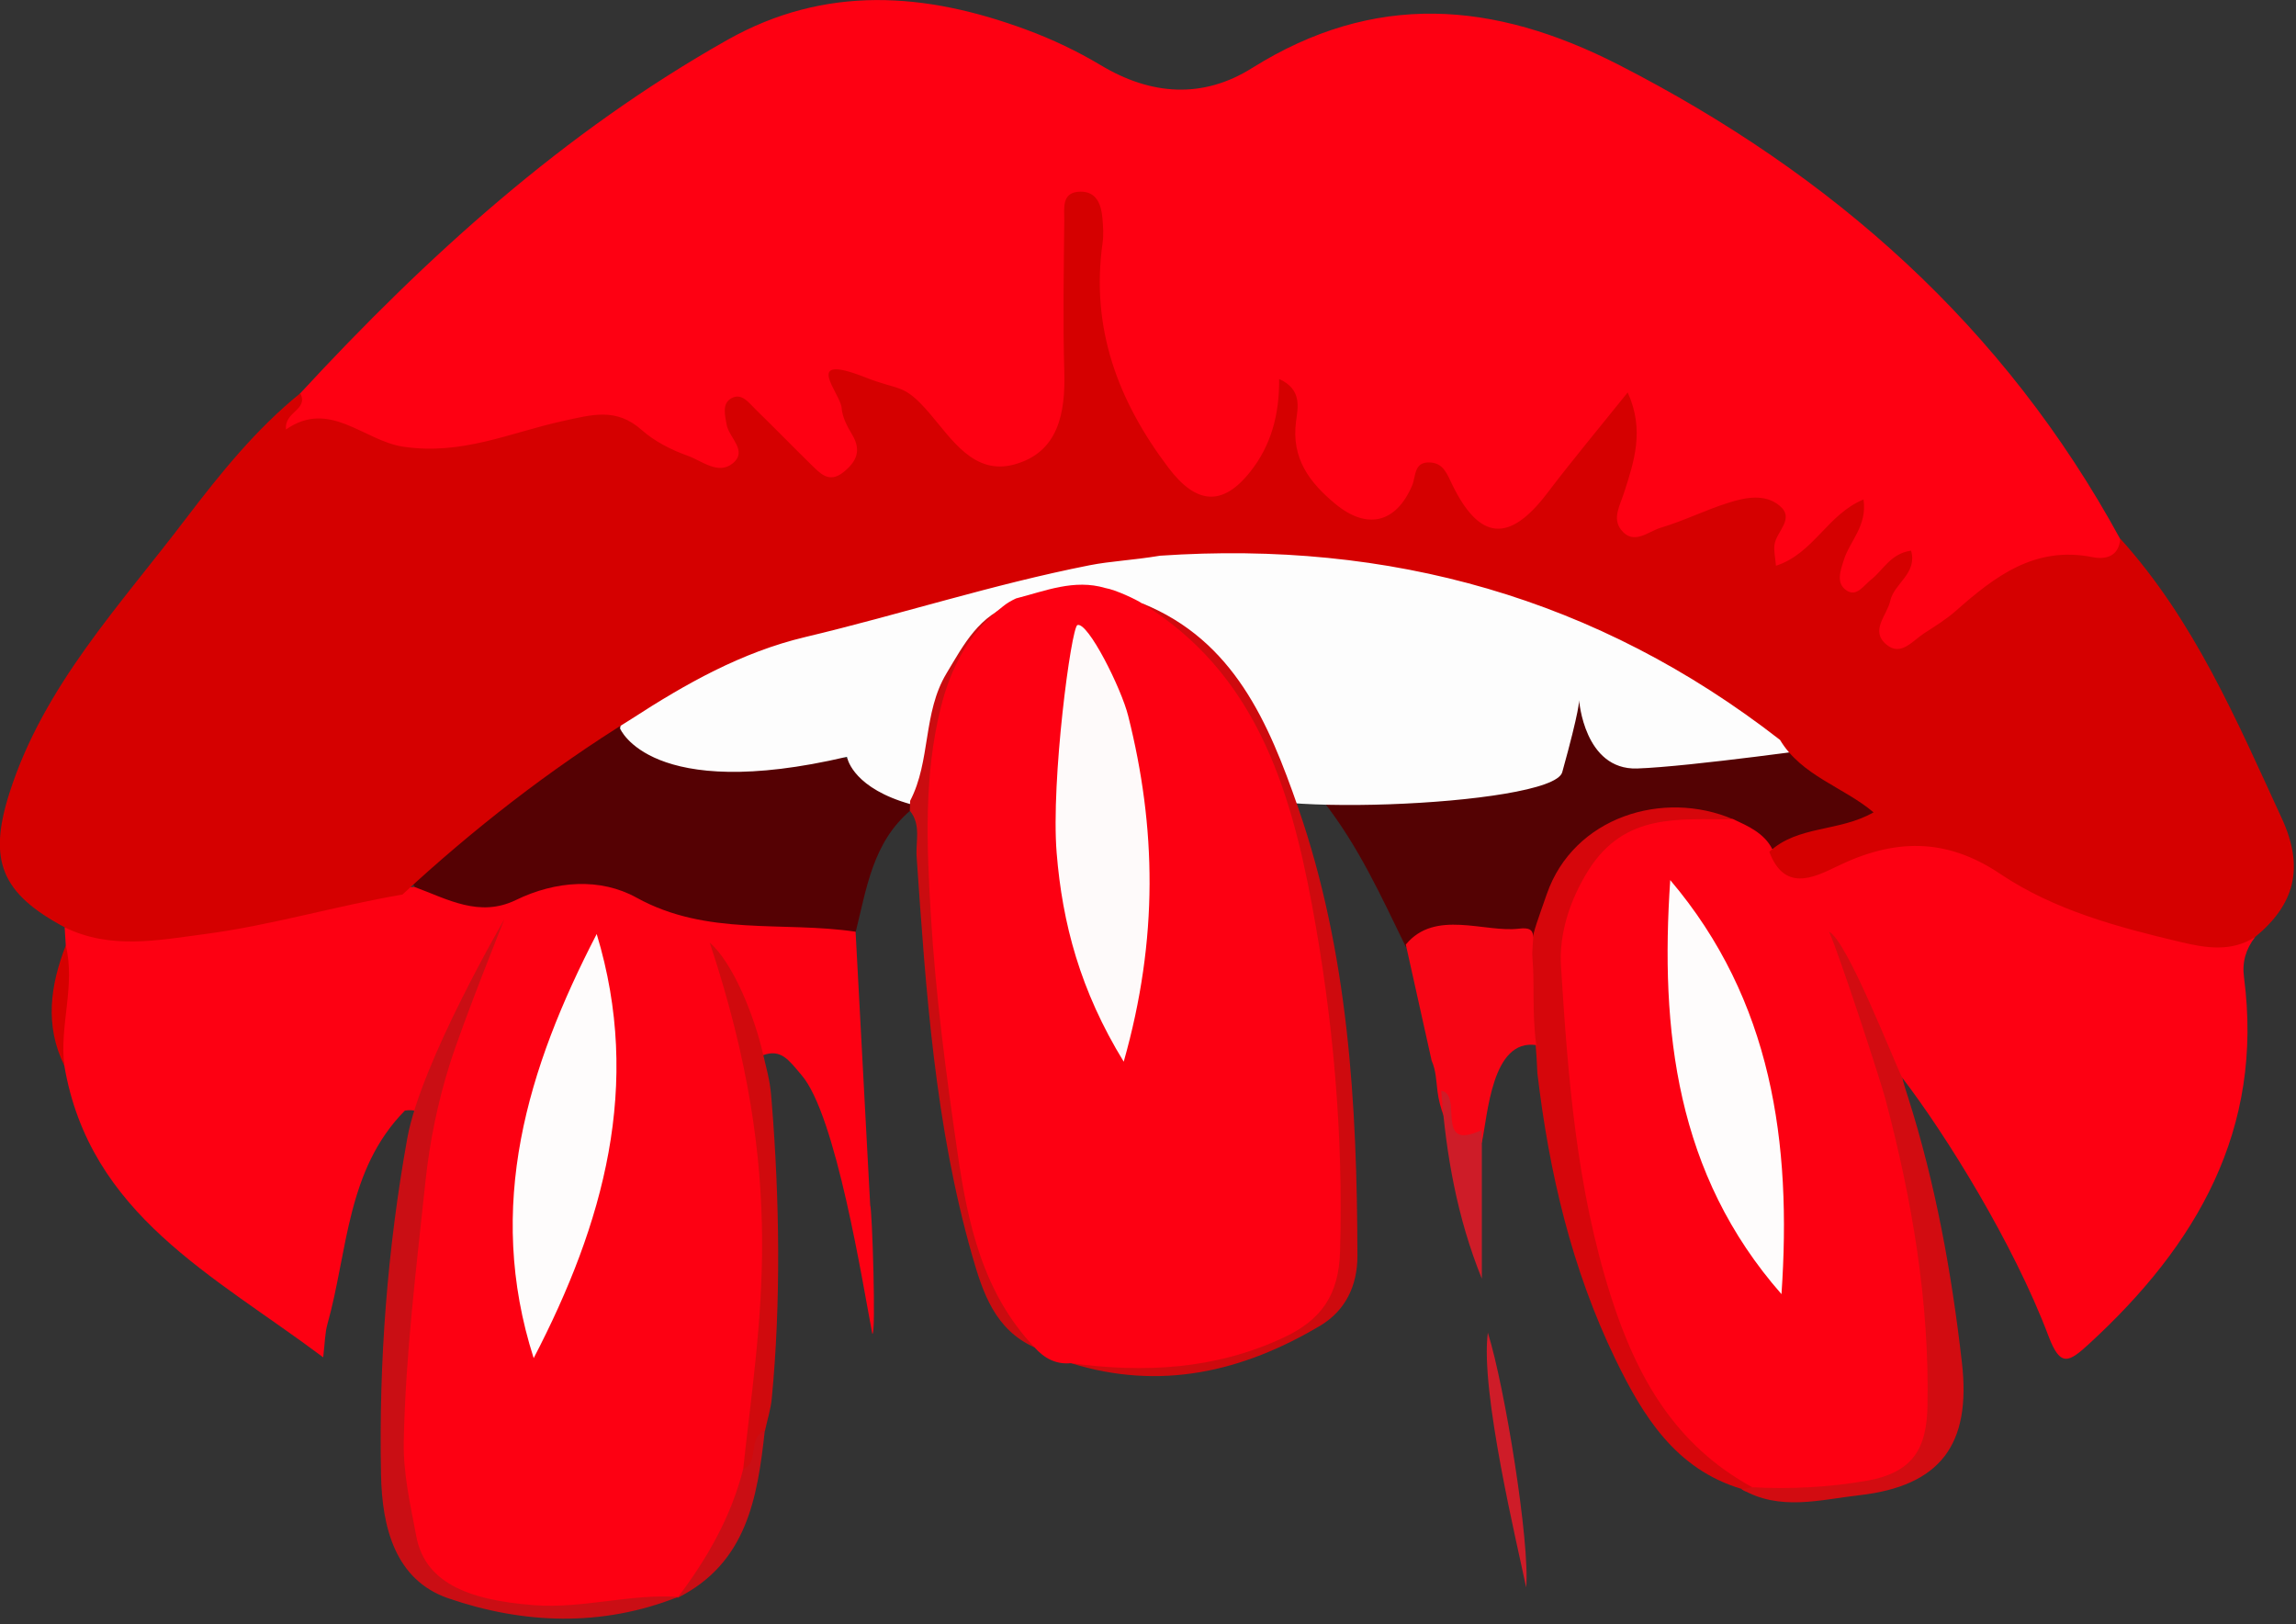 <?xml version="1.0" encoding="utf-8"?>
<!-- Generator: Adobe Illustrator 28.0.0, SVG Export Plug-In . SVG Version: 6.00 Build 0)  -->
<svg version="1.1" id="Layer_1" xmlns="http://www.w3.org/2000/svg" xmlns:xlink="http://www.w3.org/1999/xlink" x="0px" y="0px"
	 viewBox="0 0 141.37 100" style="enable-background:new 0 0 141.37 100;" xml:space="preserve">
<rect x="0" y="0" width="141.37" height="100" fill="#333333" stroke="none"/>
<style type="text/css">
	.st0{fill:#FD0012;}
	.st1{fill:#550103;}
	.st2{fill:#540203;}
	.st3{fill:#D6060B;}
	.st4{fill:#F70514;}
	.st5{fill:#D20C11;}
	.st6{fill:#CA0E14;}
	.st7{fill:#D00A0D;}
	.st8{fill:#CE1C28;}
	.st9{fill:#D50000;}
	.st10{fill:#FEFCFC;}
	.st11{fill:#FDFDFD;}
	.st12{fill:#FE0012;}
	.st13{fill:#CE0A0E;}
	.st14{fill:#CA0C10;}
	.st15{fill:#FEFAFA;}
</style>
<g>
	<path class="st0" d="M3.98,57.08c6.39,0.09,12.68-0.54,18.71-2.84c1.08-0.41,1.87,0.48,2.84,0.36c3.05,0.2,6.05,0.01,9.05-0.71
		c1.73-0.41,3.65-0.23,5.25,0.63c2.84,1.52,5.83,1.79,8.94,1.7c1.4-0.04,2.79,0.12,3.91,1.13c0.3,5.62,0.6,11.23,0.9,16.85
		c0.12,0.19,0.37,8.07,0.13,7.91c-0.6-3.11-2.23-13.49-4.37-15.94c-0.79-0.93-1.25-1.61-2.36-1.21c0.3,8.63,0.56,16.9-0.65,25.11
		c-0.76,3.21-1.88,6.21-4.63,8.31l0.05-0.06c-4.1,0.85-8.17,1.16-12.34,0.29c-2.61-0.54-3.88-2.14-4.54-4.47
		c-0.99-3.5-0.76-7.13-0.44-10.64c0.42-4.62,0.83-9.24,1.36-13.85c0.09-0.75,0.31-1.44-0.86-1.28c-3.6,3.65-3.51,8.65-4.77,13.15
		c-0.15,0.53-0.15,1.1-0.26,2.04C13.15,78.5,5.52,74.78,3.96,65.6c-0.6-2.47-0.07-4.94,0.09-7.4C4.03,57.83,4,57.46,3.98,57.08z"/>
	<path class="st0" d="M109.11,52.24c0.68,1.39,1.84,1.57,2.94,0.78c1.68-1.21,3.74-1.16,5.52-1.98c1.34-0.62,2.39,0.22,3.52,0.86
		c5.53,3.11,11.25,5.67,17.76,5.79c-0.57,0.74-0.81,1.54-0.68,2.49c1.22,9.37-2.91,16.46-9.53,22.54c-1.27,1.17-1.78,1.46-2.51-0.47
		c-2.13-5.65-6.3-12.38-9.02-15.92c0,0,1.86,9.83,2.17,14.39c0.15,2.18,0.19,4.34,0.11,6.52c-0.08,2.3-1.35,3.59-3.51,4.16
		c-2.62,0.69-5.28,0.61-7.95,0.44c-4.86-2.21-7.35-6.25-9.08-11.1c-2.42-6.8-3.31-13.81-3.48-20.94
		c-0.12-5.1,2.61-11.44,11.08-10.01C107.69,50.23,109.17,50.4,109.11,52.24z"/>
	<path class="st1" d="M52.69,57.36c-4.49-0.67-9.16,0.3-13.5-2.1c-2.22-1.23-4.97-1.05-7.43,0.15c-2.25,1.09-4.21-0.06-6.22-0.8
		c-0.64-1.07,0.08-1.62,0.83-2.17c3.93-2.84,7.57-6.05,11.74-8.56c3.82,2.42,8.06,2.92,12.44,2.63c2.32-0.16,3.73,1.49,5.46,2.53
		c0.19,0.29,0.2,0.58,0.03,0.87C53.74,51.87,53.36,54.68,52.69,57.36z"/>
	<path class="st2" d="M109.11,52.24c-0.52-0.97-1.47-1.38-2.39-1.81c-6.06-0.97-8.52,0.21-10.99,5.24c-1.63,3.32-2.38,3.75-5.97,3.1
		c-1.07-0.19-2.15-0.24-3.2-0.48c-1.5-3.07-2.9-6.19-5.12-9.01c5.56-0.78,12.47-3.84,16.31-9.6c3.68,4.11,7.42,6.93,11.84,5.87
		c2.02,1.23,4.04,2.45,6.04,3.69c0.76,0.47,1.48,1.26,0.1,1.58C113.54,51.33,111.52,52.74,109.11,52.24z"/>
	<path class="st3" d="M95.24,55.04c1.65-4.75,7.17-6.45,11.48-4.6c-3.32,0.02-6.68-0.43-8.92,3.14c-1.18,1.88-1.8,3.96-1.69,5.85
		c0.43,6.85,0.95,13.69,3.07,20.35c1.6,5.03,3.98,9.19,8.7,11.77c-0.17,0.3-0.39,0.35-0.65,0.11c-4.08-1.22-6.08-4.51-7.77-7.99
		c-2.69-5.56-4.08-11.5-4.8-17.61c-0.11-2.79-0.39-3.41-0.39-4.62C94.28,57.44,94.1,58.32,95.24,55.04z"/>
	<path class="st4" d="M86.56,58.15c1.79-2.19,4.86-0.72,6.97-0.98c1.3-0.16,0.73,0.67,0.83,1.85c0.14,1.66-0.04,3.21,0.23,5.32
		c-2.75-0.41-2.98,4.32-3.35,5.99c-1.04,1.17-2.47-1.08-2.73-3.14c-0.08-0.64-0.09-1.29-0.36-1.89
		C87.62,62.93,87.09,60.54,86.56,58.15z"/>
	<path class="st5" d="M107.23,91.67c0.22-0.04,0.44-0.08,0.65-0.11c2.36,0.12,4.68,0.01,7.05-0.4c2.84-0.5,3.71-1.96,3.75-4.65
		c0.12-6.43-0.96-12.68-2.59-18.85c-0.31-1.17-2.87-9-3.47-10.3c1.12,0.55,4.02,8.06,4.5,8.98c0.22,0.81,0.23,0.77,0.37,1.23
		c1.69,5.32,2.68,10.79,3.31,16.32c0.58,5.05-1.33,7.59-6.32,8.16C112.08,92.32,109.58,93.05,107.23,91.67z"/>
	<path class="st6" d="M31.05,56.6c0,0-2.55,6.34-3.37,8.95c-0.73,2.33-1.22,4.72-1.48,7.14c-0.56,5.33-1.23,10.66-1.34,16.03
		c-0.04,2.02,0.41,3.93,0.77,5.85c0.52,2.75,2.98,3.93,7.28,4.25c2.99,0.22,5.88-0.71,8.84-0.51c-4.71,1.87-9.55,1.67-14.16,0.08
		c-3.27-1.13-4.07-4.39-4.13-7.61c-0.14-6.96,0.39-13.9,1.62-20.72C25.92,65.41,31.05,56.6,31.05,56.6z"/>
	<path class="st7" d="M45.76,90.44c0.98-9.15,2.81-17.78-2.06-32.41c1.41,1.22,2.73,4.43,3.3,6.93c0.45,1.81,0.44,2,0.52,2.93
		c0.48,5.95,0.57,12.28,0,18.2c-0.06,0.67-0.28,1.33-0.42,2C46.03,88.52,47.6,90.44,45.76,90.44z"/>
	<path class="st8" d="M88.74,67.15c1.38,0.23-0.47,3.82,2.5,2.41c0,3.05,0,6.11,0,9.16C89.72,74.97,89.04,71.1,88.74,67.15z"/>
	<path class="st6" d="M45.76,90.44c1.04-0.45,0.24-1.93,1.33-2.36c-0.45,4.13-1.11,8.16-5.38,10.29
		C43.53,95.97,45.01,93.4,45.76,90.44z"/>
	<path class="st8" d="M91.61,82.04c1.05,3.34,2.6,12.95,2.36,15.69C93.43,95.11,91.13,85.65,91.61,82.04z"/>
	<path class="st9" d="M4.05,58.2c0.61,2.47-0.4,4.93-0.09,7.4C2.74,63.12,3.1,60.66,4.05,58.2z"/>
	<path class="st10" d="M32.86,83.61c-3-9.36-0.39-17.86,3.88-26.11C39.56,66.79,37.16,75.34,32.86,83.61z"/>
	<path class="st10" d="M109.69,79.67c-6.49-7.39-7.48-16.22-6.85-25.49C109.12,61.58,110.33,70.38,109.69,79.67z"/>
	<path class="st11" d="M38.18,44.85c0,0,1.86,4.58,13.97,1.74c0,0,0.95,6.74,23.8,1.68c-0.84,2.13,19.64,1.43,20.24-0.73
		c1.09-3.92,1.04-4.43,1.04-4.43s0.31,4.3,3.57,4.2c3.26-0.11,12.11-1.36,12.11-1.36l-4.63-13.47l-35.9-3.26
		C72.36,29.22,38.91,38.33,38.18,44.85z"/>
	<path class="st12" d="M18.49,24.21c7.79-8.43,16.22-16.07,26.29-21.75c6.05-3.41,12.21-2.93,18.42-0.63
		c1.58,0.58,3.13,1.32,4.57,2.18c3.11,1.87,6.29,2.08,9.32,0.18c7.54-4.72,14.87-4.14,22.58-0.2c13.18,6.75,23.74,16.11,30.87,29.18
		c0.75,1.54-0.53,1.86-1.39,1.76c-3.9-0.42-6.54,1.84-9.26,4.02c-0.31,0.25,0.1-0.02-0.25,0.17c-1.17,0.64-2.32,2.07-3.72,0.95
		c-1.54-1.23-0.38-2.71,0.19-4.12c-0.93,0.41-1.78,1.67-2.8,0.76c-1.28-1.15-0.2-2.57,0.03-3.92c-0.67,0.35-1.04,0.95-1.56,1.36
		c-2.09,1.67-2.74,1.5-3.04-1.15c-0.18-1.59-1.04-1.5-2.05-1.23c-1.63,0.44-3.15,1.25-4.8,1.62c-2.32,0.52-3.18-0.32-2.76-2.69
		c0.25-1.42,0.97-2.78,0.63-4.71c-1.25,1.6-2.36,2.84-3.42,4.12c-3.34,4.06-4.86,4.07-8.18-0.17c-1.44,1.58-2.91,3.58-5.38,2.22
		c-2.39-1.31-4.1-3.2-3.45-6.76c-0.47,1.88-1.05,3.15-2.01,4.21c-2.13,2.36-4.24,2.15-6.04-0.44c-2.79-4-4.93-8.17-4.18-13.29
		c0.11-0.76,0.13-1.59-0.5-2.74c-0.54,1.47-0.31,2.69-0.34,3.86c-0.07,2.58,0.21,5.19-0.13,7.75c-0.57,4.31-4.07,5.72-7.48,3.14
		c-1.21-0.92-2.18-2.04-3-3.29c-0.72-1.09-1.69-1.04-2.61-0.63c-1.11,0.5-0.3,1.37-0.08,2.02c0.44,1.33,0.61,2.56-0.72,3.46
		c-1.44,0.97-2.41-0.05-3.39-0.9c-0.9-0.78-1.63-1.74-2.81-2.59c-0.53,1.05,0.52,2.71-1.09,3.2c-1.25,0.38-2.56,0-3.39-0.73
		c-3.41-3.03-7.07-1.83-10.62-0.72c-3.53,1.1-6.85,0.55-10.19-0.56c-0.47-0.16-0.9-0.39-1.42-0.41c-0.74-0.03-1.78,0.58-2.13-0.39
		C16.84,25.39,18.13,24.99,18.49,24.21z"/>
	<path class="st9" d="M18.49,24.21c0.52,1.04-1,1.12-0.88,2.23c2.69-1.88,4.79,0.7,7.22,1.06c3.62,0.54,6.6-0.87,9.78-1.57
		c1.88-0.41,3.32-0.85,4.9,0.54c0.8,0.71,1.83,1.23,2.84,1.59c0.87,0.31,1.87,1.19,2.76,0.47c0.96-0.78-0.23-1.58-0.37-2.39
		c-0.1-0.59-0.3-1.29,0.29-1.62c0.64-0.36,1.08,0.28,1.49,0.68c1.14,1.11,2.25,2.25,3.39,3.37c0.57,0.55,1.12,1.22,2.02,0.5
		c0.8-0.64,1.13-1.33,0.54-2.31c-0.3-0.5-0.61-1.08-0.65-1.65c-0.06-0.89-2.5-3.43,1.43-1.89c2.22,0.88,2.36,0.34,3.99,2.23
		c1.36,1.58,2.72,3.81,5.19,3.15c2.75-0.74,3.18-3.18,3.1-5.77c-0.09-3.08-0.03-6.17,0-9.25c0.01-0.74-0.2-1.77,1-1.78
		c0.99-0.01,1.28,0.79,1.35,1.65c0.04,0.49,0.08,1,0.01,1.49c-0.74,5.23,0.92,9.71,4.05,13.85c1.67,2.21,3.3,2.46,5.05,0.24
		c1.26-1.59,1.79-3.48,1.77-5.7c1.43,0.65,1.15,1.77,1.04,2.61c-0.3,2.28,0.83,3.77,2.43,5.09c1.93,1.59,3.71,1.19,4.71-1.12
		c0.26-0.6,0.09-1.49,1.12-1.44c0.83,0.05,1.04,0.72,1.36,1.37c1.68,3.45,3.52,3.58,5.84,0.53c1.54-2.03,3.18-3.99,4.96-6.21
		c1.05,2.3,0.4,4.25-0.23,6.19c-0.24,0.76-0.73,1.55-0.18,2.26c0.77,0.99,1.67,0.11,2.44-0.12c1.42-0.42,2.77-1.1,4.18-1.54
		c1.04-0.33,2.24-0.57,3.14,0.18c0.97,0.8-0.2,1.59-0.31,2.4c-0.05,0.36,0.04,0.74,0.09,1.3c2.32-0.75,3.17-3.17,5.39-4.08
		c0.24,1.63-0.85,2.56-1.21,3.72c-0.21,0.67-0.51,1.44,0.18,1.89c0.62,0.4,1.04-0.32,1.49-0.67c0.76-0.59,1.2-1.61,2.47-1.79
		c0.4,1.4-1.04,2.01-1.28,3.08c-0.2,0.91-1.27,1.84-0.24,2.7c0.89,0.75,1.61-0.23,2.32-0.69c0.66-0.43,1.35-0.85,1.94-1.37
		c2.41-2.13,4.88-4.03,8.43-3.32c0.8,0.16,1.63-0.03,1.71-1.14c4.55,5.03,7.16,11.17,9.95,17.23c1.39,3.02,0.8,5.28-1.64,7.29
		c-1.48,0.95-3.05,0.68-4.61,0.31c-3.88-0.92-7.77-1.96-11.09-4.19c-3.39-2.28-6.59-2.15-10.06-0.46c-1.51,0.74-3.24,1.53-4.16-0.9
		c1.77-1.64,4.28-1.21,6.42-2.43c-1.85-1.56-4.44-2.25-5.76-4.46C98.35,36.8,85.56,33.25,71.43,34.21
		c-1.76,0.29-3.03,0.33-4.35,0.59c-6.02,1.19-11.54,3-17.51,4.42c-3.91,0.93-7.36,2.88-10.69,5.04c-5.06,3.13-9.73,6.77-14.1,10.81
		c-4.07,0.69-8.05,1.89-12.14,2.43c-2.9,0.38-5.84,0.98-8.67-0.42c-3.88-2.08-4.72-4.09-3.39-8.26c2.11-6.62,6.84-11.58,10.9-16.94
		C13.58,29.13,15.77,26.41,18.49,24.21z"/>
	<path class="st13" d="M65.94,83.92c4.26,0.01,8.48,0.07,12.53-1.79c2.17-1,3.19-2.15,3.23-4.66c0.13-9.01-0.56-17.97-2.67-26.67
		c-1.18-4.88-3.14-9.9-8.1-12.68c-0.3-0.17-0.41-0.65-0.61-0.98c5.67,2.29,7.8,7.38,9.6,12.55c3.1,8.93,3.64,18.26,3.66,27.63
		c0,1.86-0.76,3.37-2.27,4.28C76.51,84.46,71.43,85.63,65.94,83.92z"/>
	<path class="st14" d="M56.04,49.3c1.28-2.46,0.77-5.41,2.24-7.85c1.07-1.78,2.01-3.61,4.18-4.28c-3.08,3.08-4.46,7.01-4.56,11.16
		c-0.14,6.14-0.06,12.34,1.24,18.38c0.44,2.07,0.32,4.11,0.55,6.16c0.43,3.77,2.61,6.75,4.01,10.08c-2.44-1.09-3.19-3.38-3.84-5.65
		c-2.29-8.02-2.85-16.28-3.42-24.54c-0.07-0.96,0.29-1.99-0.42-2.85C56.03,49.71,56.03,49.51,56.04,49.3z"/>
	<path class="st0" d="M70.31,37.14c6.94,4.24,9.12,11.3,10.47,18.56c1.31,7.02,1.94,14.16,1.73,21.36c-0.08,2.65-1.14,4.2-3.49,5.29
		c-4.22,1.97-8.59,2.18-13.08,1.57c-0.92,0.09-1.64-0.3-2.24-0.97c-3.18-3.35-4.11-7.61-4.74-11.96c-0.71-4.89-1.36-9.79-1.65-14.72
		c-0.25-4.23-0.43-8.5,0.61-12.69c0.62-2.49,1.74-4.64,3.81-6.23c0.25-0.21,0.53-0.37,0.83-0.51c1.8-0.46,3.58-1.21,5.5-0.64
		C68.7,36.31,69.97,36.91,70.31,37.14z"/>
	<path class="st15" d="M69.19,65.36c-2.68-4.37-3.78-8.52-4.13-12.86c-0.36-4.46,0.9-13.89,1.28-14.02c0.64-0.22,2.71,3.9,3.13,5.61
		C71.18,50.9,71.35,57.75,69.19,65.36z"/>
</g>
</svg>
